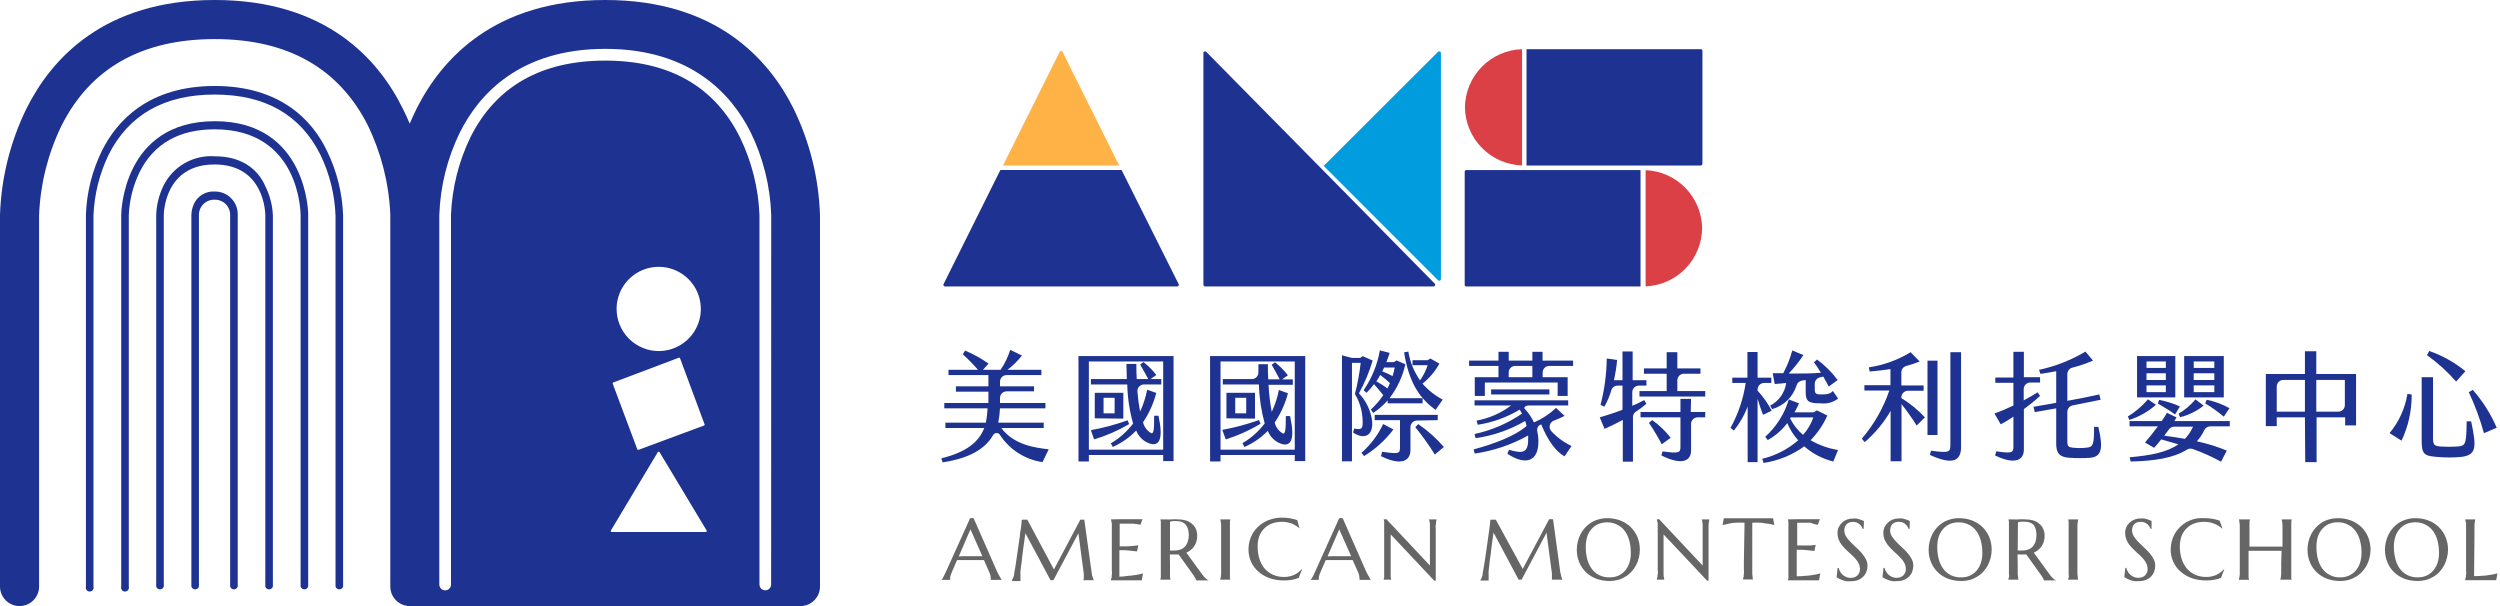 <svg width="363" height="88" viewBox="0 0 363 88" fill="none" xmlns="http://www.w3.org/2000/svg">
<path d="M31.185 12.485C21.527 12.485 16.94 17.589 14.806 21.879C13.376 24.788 12.581 27.968 12.474 31.207V85.162C12.45 85.247 12.445 85.337 12.462 85.424C12.478 85.511 12.514 85.593 12.567 85.664C12.621 85.734 12.69 85.792 12.769 85.831C12.848 85.871 12.935 85.891 13.024 85.891C13.113 85.891 13.2 85.871 13.279 85.831C13.358 85.792 13.427 85.734 13.481 85.664C13.534 85.593 13.57 85.511 13.586 85.424C13.602 85.337 13.598 85.247 13.574 85.162V31.262C13.697 28.209 14.445 25.214 15.774 22.462C18.689 16.665 23.848 13.728 31.174 13.728C38.5 13.728 43.615 16.665 46.519 22.462C47.857 25.23 48.606 28.245 48.719 31.317V85.162C48.753 85.281 48.825 85.387 48.925 85.462C49.024 85.536 49.145 85.577 49.269 85.577C49.393 85.577 49.514 85.536 49.614 85.462C49.713 85.387 49.785 85.281 49.819 85.162V31.262C49.705 28.023 48.91 24.845 47.487 21.934C45.43 17.6 40.843 12.485 31.185 12.485Z" fill="#1E3291"/>
<path d="M31.185 17.6C17.732 17.6 17.6 31.075 17.6 31.207V85.162C17.576 85.247 17.572 85.337 17.588 85.424C17.604 85.511 17.64 85.593 17.693 85.664C17.747 85.734 17.816 85.792 17.895 85.831C17.974 85.871 18.061 85.891 18.15 85.891C18.238 85.891 18.326 85.871 18.405 85.831C18.484 85.792 18.553 85.734 18.607 85.664C18.66 85.593 18.696 85.511 18.712 85.424C18.729 85.337 18.724 85.247 18.7 85.162V31.262C18.785 29.074 19.325 26.927 20.284 24.959C22.352 20.856 26.015 18.777 31.174 18.777C43.483 18.777 43.648 30.756 43.648 31.262V85.162C43.682 85.281 43.754 85.387 43.853 85.462C43.953 85.536 44.074 85.577 44.198 85.577C44.322 85.577 44.443 85.536 44.542 85.462C44.642 85.387 44.714 85.281 44.748 85.162V31.262C44.792 31.075 44.638 17.6 31.185 17.6Z" fill="#1E3291"/>
<path d="M31.185 22.693C29.656 22.585 28.13 22.935 26.801 23.699C25.472 24.463 24.402 25.607 23.727 26.983C23.086 28.302 22.73 29.741 22.682 31.207V85.162C22.716 85.281 22.788 85.387 22.887 85.462C22.987 85.536 23.108 85.577 23.232 85.577C23.356 85.577 23.477 85.536 23.576 85.462C23.676 85.387 23.748 85.281 23.782 85.162V31.262C23.782 30.965 23.881 23.881 31.152 23.881C38.423 23.881 38.522 30.965 38.522 31.262V85.162C38.556 85.281 38.628 85.387 38.727 85.462C38.827 85.536 38.948 85.577 39.072 85.577C39.196 85.577 39.317 85.536 39.416 85.462C39.516 85.387 39.588 85.281 39.622 85.162V31.262C39.56 29.792 39.185 28.352 38.522 27.038C37.664 25.025 35.574 22.693 31.185 22.693Z" fill="#1E3291"/>
<path d="M31.185 27.808C30.571 27.765 29.958 27.907 29.425 28.215C28.892 28.522 28.463 28.982 28.193 29.535C27.941 30.057 27.802 30.627 27.786 31.207V85.162C27.82 85.281 27.892 85.387 27.991 85.462C28.091 85.536 28.212 85.577 28.336 85.577C28.46 85.577 28.581 85.536 28.68 85.462C28.78 85.387 28.852 85.281 28.886 85.162V31.262C28.877 30.962 28.929 30.663 29.04 30.384C29.151 30.105 29.317 29.852 29.529 29.639C29.742 29.427 29.995 29.261 30.274 29.15C30.553 29.039 30.852 28.987 31.152 28.996C31.452 28.987 31.751 29.039 32.03 29.15C32.309 29.261 32.562 29.427 32.775 29.639C32.987 29.852 33.154 30.105 33.264 30.384C33.375 30.663 33.427 30.962 33.418 31.262V85.162C33.452 85.281 33.524 85.387 33.623 85.462C33.723 85.536 33.844 85.577 33.968 85.577C34.092 85.577 34.213 85.536 34.312 85.462C34.412 85.387 34.484 85.281 34.518 85.162V31.262C34.539 30.813 34.468 30.365 34.31 29.944C34.151 29.523 33.908 29.14 33.596 28.816C33.284 28.493 32.909 28.237 32.495 28.063C32.08 27.89 31.634 27.803 31.185 27.808Z" fill="#1E3291"/>
<path d="M115.214 15.752C111.628 8.569 103.972 0 87.879 0C71.786 0 64.13 8.569 60.5 15.752C60.126 16.5 59.796 17.248 59.488 17.952C59.18 17.215 58.85 16.467 58.476 15.752C54.934 8.569 47.3 0 31.185 0C15.07 0 7.436 8.569 3.85 15.752C1.49 20.574 0.178 25.841 0 31.207V85.162C-5.55354e-09 85.535 0.073 85.904 0.216 86.248C0.359 86.592 0.568 86.905 0.831 87.169C1.095 87.432 1.408 87.641 1.752 87.784C2.096 87.927 2.465 88 2.838 88C3.211 88 3.58 87.927 3.924 87.784C4.268 87.641 4.581 87.432 4.845 87.169C5.108 86.905 5.317 86.592 5.46 86.248C5.603 85.904 5.676 85.535 5.676 85.162V31.262C5.845 26.762 6.946 22.346 8.91 18.293C13.101 9.9 20.592 5.676 31.185 5.676C41.778 5.676 49.17 9.9 53.372 18.128C55.356 22.192 56.479 26.622 56.672 31.141V85.162C56.672 85.537 56.746 85.907 56.89 86.253C57.034 86.599 57.245 86.913 57.511 87.177C57.777 87.44 58.092 87.649 58.439 87.79C58.786 87.932 59.157 88.003 59.532 88H116.226C116.979 88 117.701 87.701 118.233 87.169C118.765 86.636 119.064 85.915 119.064 85.162V31.262C118.892 25.878 117.58 20.591 115.214 15.752ZM102.465 77.242H88.825C88.799 77.242 88.774 77.235 88.752 77.222C88.73 77.209 88.712 77.19 88.699 77.168C88.687 77.145 88.681 77.12 88.682 77.094C88.682 77.069 88.69 77.044 88.704 77.022L95.513 65.648C95.527 65.628 95.546 65.611 95.568 65.599C95.59 65.588 95.615 65.582 95.639 65.582C95.664 65.582 95.689 65.588 95.711 65.599C95.733 65.611 95.752 65.628 95.766 65.648L102.586 77C102.607 77.021 102.621 77.049 102.625 77.078C102.63 77.107 102.625 77.138 102.612 77.164C102.599 77.191 102.577 77.213 102.551 77.227C102.525 77.241 102.495 77.246 102.465 77.242ZM98.56 51.942C98.578 51.935 98.597 51.932 98.617 51.932C98.636 51.933 98.655 51.938 98.672 51.946C98.69 51.954 98.705 51.966 98.718 51.98C98.731 51.995 98.741 52.012 98.747 52.03L102.3 61.6C102.309 61.617 102.314 61.636 102.315 61.655C102.316 61.674 102.312 61.694 102.305 61.712C102.298 61.729 102.287 61.745 102.272 61.758C102.258 61.771 102.241 61.781 102.223 61.787L92.73 65.307C92.693 65.322 92.653 65.322 92.616 65.308C92.579 65.294 92.549 65.266 92.532 65.23L88.968 55.715C88.961 55.697 88.958 55.678 88.959 55.658C88.959 55.639 88.964 55.62 88.972 55.603C88.98 55.585 88.992 55.57 89.006 55.557C89.021 55.544 89.038 55.534 89.056 55.528L98.56 51.942ZM89.529 44.836C89.533 43.63 89.894 42.452 90.567 41.45C91.239 40.448 92.192 39.668 93.307 39.207C94.422 38.746 95.648 38.624 96.832 38.858C98.015 39.093 99.103 39.671 99.958 40.522C100.813 41.373 101.398 42.457 101.638 43.639C101.879 44.822 101.764 46.048 101.309 47.166C100.854 48.283 100.078 49.24 99.081 49.918C98.082 50.596 96.906 50.963 95.7 50.974C94.892 50.98 94.09 50.826 93.342 50.52C92.593 50.215 91.913 49.765 91.339 49.195C90.766 48.626 90.31 47.948 90 47.202C89.689 46.456 89.529 45.655 89.529 44.847V44.836ZM111.969 84.865C111.969 85.09 111.88 85.305 111.721 85.464C111.562 85.623 111.347 85.712 111.122 85.712C110.897 85.712 110.682 85.623 110.523 85.464C110.364 85.305 110.275 85.09 110.275 84.865V31.207C110.117 27.285 109.147 23.438 107.426 19.91C103.73 12.529 97.152 8.8 87.879 8.8C78.606 8.8 72.028 12.529 68.321 19.899C66.606 23.433 65.64 27.282 65.483 31.207V84.876C65.483 85.101 65.394 85.316 65.235 85.475C65.076 85.634 64.861 85.723 64.636 85.723C64.411 85.723 64.196 85.634 64.037 85.475C63.878 85.316 63.789 85.101 63.789 84.876V31.207C63.93 27.036 64.954 22.942 66.792 19.195C69.553 13.695 75.449 7.095 87.89 7.095C100.331 7.095 106.227 13.695 108.988 19.195C110.82 22.944 111.839 27.037 111.98 31.207L111.969 84.865Z" fill="#1E3291"/>
<path d="M212.707 15.532C212.726 17.744 213.6 19.864 215.145 21.447C216.691 23.029 218.79 23.953 221.001 24.024V7.139C218.806 7.209 216.723 8.119 215.179 9.681C213.636 11.242 212.751 13.337 212.707 15.532Z" fill="#DB4046"/>
<path d="M246.95 7.139H221.65V24.035H246.95C247.014 24.035 247.076 24.009 247.121 23.964C247.167 23.919 247.192 23.857 247.192 23.793V7.37C247.192 7.339 247.186 7.308 247.173 7.279C247.161 7.25 247.143 7.224 247.121 7.203C247.098 7.181 247.071 7.164 247.042 7.153C247.012 7.142 246.981 7.138 246.95 7.139Z" fill="#1E3291"/>
<path d="M212.674 24.937V41.36C212.674 41.421 212.698 41.48 212.742 41.523C212.785 41.567 212.844 41.591 212.905 41.591H238.205V24.695H212.905C212.874 24.695 212.843 24.701 212.814 24.714C212.785 24.726 212.759 24.744 212.738 24.767C212.716 24.789 212.699 24.816 212.688 24.845C212.677 24.875 212.673 24.906 212.674 24.937Z" fill="#1E3291"/>
<path d="M247.148 33.099C247.108 30.918 246.236 28.834 244.711 27.274C243.185 25.714 241.122 24.795 238.942 24.706V41.58C241.138 41.492 243.216 40.562 244.744 38.983C246.272 37.404 247.133 35.297 247.148 33.099Z" fill="#DB4046"/>
<path d="M208.813 7.513L192.203 24.09L208.813 40.7C208.847 40.732 208.89 40.753 208.937 40.761C208.983 40.769 209.031 40.764 209.074 40.745C209.117 40.726 209.154 40.696 209.18 40.656C209.206 40.617 209.22 40.571 209.22 40.524V7.7C209.222 7.652 209.21 7.605 209.185 7.564C209.16 7.523 209.123 7.49 209.079 7.47C209.036 7.45 208.987 7.443 208.94 7.451C208.892 7.459 208.848 7.48 208.813 7.513Z" fill="#009CDE"/>
<path d="M174.977 41.591H208.164C208.21 41.589 208.255 41.573 208.292 41.547C208.33 41.52 208.359 41.483 208.377 41.44C208.394 41.397 208.399 41.351 208.39 41.305C208.382 41.26 208.361 41.218 208.329 41.184L175.142 7.524C175.108 7.492 175.066 7.471 175.021 7.463C174.975 7.454 174.929 7.459 174.886 7.476C174.843 7.494 174.806 7.523 174.779 7.561C174.753 7.598 174.737 7.643 174.735 7.689V41.349C174.735 41.413 174.761 41.475 174.806 41.52C174.851 41.566 174.913 41.591 174.977 41.591Z" fill="#1E3291"/>
<path d="M153.857 7.535L145.629 24.035H162.514L154.286 7.535C154.266 7.496 154.235 7.463 154.197 7.44C154.159 7.417 154.116 7.405 154.072 7.405C154.027 7.405 153.984 7.417 153.946 7.44C153.908 7.463 153.877 7.496 153.857 7.535Z" fill="#FFB346"/>
<path d="M171.138 41.25L162.855 24.684H145.255L137.005 41.25C136.986 41.286 136.976 41.326 136.977 41.366C136.978 41.407 136.99 41.446 137.011 41.481C137.032 41.515 137.062 41.544 137.098 41.563C137.133 41.582 137.173 41.592 137.214 41.591H170.929C170.97 41.592 171.01 41.582 171.045 41.563C171.081 41.544 171.111 41.515 171.132 41.481C171.153 41.446 171.165 41.407 171.166 41.366C171.167 41.326 171.157 41.286 171.138 41.25Z" fill="#1E3291"/>
<path d="M145.387 62.15H151.547V61.369H144.947C145.081 60.683 145.166 59.988 145.2 59.29H151.8V58.52H145.2V57.783C145.2 57.529 145.301 57.286 145.48 57.106C145.66 56.927 145.903 56.826 146.157 56.826H150.139V56.1H145.2V55.418C145.2 55.164 145.301 54.921 145.48 54.741C145.66 54.562 145.903 54.461 146.157 54.461H151.206V53.691H146.3C147.079 53.09 147.781 52.395 148.39 51.623L146.685 50.798C146.364 51.826 145.894 52.801 145.288 53.691H142.725L143.539 52.8C142.479 52.04 141.335 51.405 140.129 50.908L139.799 51.436C140.576 52.144 141.311 52.897 141.999 53.691H137.72V54.461H143.517V56.1H138.798V56.87H143.517V58.52H137.115V59.29H143.396C143.363 59.988 143.282 60.682 143.154 61.369H137.269V62.15H142.912C142.142 64.141 140.382 65.637 136.686 66.55L136.873 67.133C140.613 66.561 142.989 65.285 144.21 63.162C144.26 63.075 144.332 63.003 144.419 62.953C144.506 62.903 144.605 62.877 144.705 62.877C144.805 62.877 144.904 62.903 144.991 62.953C145.078 63.003 145.15 63.075 145.2 63.162C145.891 64.218 146.799 65.115 147.862 65.794C148.926 66.473 150.122 66.918 151.371 67.1L152.273 65.241C150.381 65.021 147.246 64.636 145.387 62.15Z" fill="#1E3291"/>
<path d="M170.401 51.7V66.946H168.894V66.066H158.103V67.001H156.596V51.7H170.401ZM168.894 52.481H158.103V65.296H168.894V52.481ZM158.862 63.8L158.4 62.458C160.212 62.132 161.993 61.654 163.724 61.028L163.955 61.578C162.352 62.519 160.642 63.264 158.862 63.8ZM163.68 55.825H158.4V55.044H163.614C163.614 54.329 163.559 53.592 163.559 52.844H165C165 53.57 165 54.307 165.055 55.044H166.727C166.375 54.362 165.858 53.471 165.55 52.932L166.034 52.569C166.734 53.111 167.359 53.744 167.893 54.45L167.046 55.044H168.619V55.825H166.1C165.968 55.824 165.837 55.852 165.716 55.904C165.596 55.957 165.487 56.035 165.398 56.132C165.309 56.23 165.241 56.345 165.199 56.47C165.157 56.595 165.142 56.728 165.154 56.859C165.231 57.833 165.36 58.802 165.539 59.763C166.014 58.75 166.362 57.682 166.573 56.584L167.893 57.057C167.498 58.575 166.847 60.015 165.968 61.314C166.046 61.646 166.192 61.957 166.397 62.23C166.601 62.502 166.86 62.73 167.156 62.898C167.541 63.03 167.585 62.227 167.585 60.368H168.212C168.96 63.822 168.278 64.68 167.178 64.471C166.681 64.345 166.221 64.102 165.839 63.761C165.456 63.42 165.16 62.992 164.978 62.513C164.007 63.517 162.853 64.327 161.579 64.9L161.293 64.372C162.548 63.635 163.647 62.66 164.527 61.501C164.009 59.667 163.725 57.774 163.68 55.869V55.825ZM158.961 60.742V57.035H163.108V60.786L158.961 60.742ZM160.237 60.016H161.843V57.761H160.237V60.016Z" fill="#1E3291"/>
<path d="M189.519 51.7V66.946H188.001V66.066H177.221V67.001H175.703V51.7H189.519ZM188.001 52.481H177.221V65.296H188.001V52.481ZM177.98 63.8L177.474 62.414C179.29 62.089 181.074 61.611 182.809 60.984L183.029 61.534C181.442 62.487 179.747 63.248 177.98 63.8ZM182.798 55.825H177.551V55.044H181.764C181.892 55.044 182.018 55.019 182.135 54.969C182.253 54.92 182.359 54.847 182.449 54.756C182.538 54.665 182.608 54.557 182.655 54.438C182.701 54.319 182.724 54.193 182.721 54.065C182.721 53.669 182.721 53.273 182.721 52.877H184.096C184.096 53.603 184.096 54.34 184.151 55.077H185.812C185.471 54.395 184.954 53.504 184.646 52.965L185.13 52.602C185.829 53.153 186.457 53.788 187 54.494L186.153 55.088H187.715V55.869H184.195C184.26 57.191 184.415 58.506 184.657 59.807C185.132 58.794 185.48 57.727 185.691 56.628L187.011 57.101C186.611 58.617 185.96 60.056 185.086 61.358C185.164 61.69 185.31 62.001 185.515 62.274C185.719 62.547 185.978 62.774 186.274 62.942C186.648 63.074 186.703 62.271 186.703 60.412H187.319C188.078 63.866 187.396 64.724 186.285 64.515C185.788 64.389 185.328 64.146 184.946 63.805C184.563 63.464 184.267 63.036 184.085 62.557C183.116 63.548 181.966 64.343 180.697 64.9L180.4 64.35C181.659 63.619 182.759 62.643 183.634 61.479C183.128 59.65 182.847 57.766 182.798 55.869V55.825ZM178.079 60.742V57.035H182.226V60.786L178.079 60.742ZM179.355 60.016H180.95V57.761H179.355V60.016Z" fill="#1E3291"/>
<path d="M197.835 60.731C197.755 59.486 197.378 58.279 196.735 57.211C197.119 55.725 197.398 54.215 197.571 52.69H196.306V66.99H194.854V51.59L196.306 51.975H197.494L197.868 51.711L199.309 52.349C198.821 54.005 198.153 55.602 197.318 57.112C198.371 58.214 199.042 59.626 199.232 61.138C199.43 63.228 198.132 63.91 196.471 62.81L196.625 62.227C197.78 62.458 197.934 62.249 197.835 60.731ZM198.066 66.231L197.692 65.747C199.014 64.582 200.084 63.159 200.838 61.567L202.323 62.359C201.155 63.898 199.711 65.207 198.066 66.22V66.231ZM198 56.661C199.188 54.922 199.991 52.949 200.354 50.875L201.773 51.238C201.639 51.693 201.481 52.141 201.3 52.58H202.4L202.774 52.338L204.061 52.888C203.658 54.677 202.874 56.358 201.762 57.816H206.558V58.564H201.487V58.135C200.874 58.837 200.167 59.452 199.386 59.961L199.045 59.466C199.728 58.844 200.334 58.143 200.849 57.376C200.464 56.87 199.936 56.276 199.507 55.781C199.181 56.233 198.813 56.653 198.407 57.035L198 56.661ZM205.755 61.061C205.501 61.061 205.258 61.162 205.078 61.341C204.899 61.521 204.798 61.764 204.798 62.018V65.318C204.798 67.089 203.247 67.595 200.519 66.231L200.684 65.593C203.159 65.956 203.28 65.868 203.28 64.911V61.006H199.606V60.236H208.758V61.006L205.755 61.061ZM201.443 56.441C201.575 56.177 201.696 55.902 201.817 55.627C201.368 55.207 200.898 54.81 200.409 54.439C200.242 54.762 200.054 55.074 199.848 55.374C200.403 55.672 200.937 56.01 201.443 56.386V56.441ZM200.981 53.361L200.706 53.922C201.221 54.116 201.721 54.348 202.202 54.615C202.333 54.205 202.436 53.785 202.51 53.361H200.981ZM203.863 51.161L204.49 51.051C204.734 52.556 205.318 53.985 206.195 55.231C206.666 54.554 207.036 53.813 207.295 53.031H205.095V52.305H207.295L207.691 52.052L209 52.8C208.382 53.921 207.549 54.908 206.547 55.704C207.372 56.655 208.368 57.443 209.484 58.025L208.439 59.521C206.239 57.893 204.6 55.748 203.863 51.106V51.161ZM209.649 64.9L208.34 66C207.48 64.617 206.532 63.291 205.502 62.029L205.931 61.578C207.304 62.525 208.554 63.642 209.649 64.9Z" fill="#1E3291"/>
<path d="M224.972 56.54H216.513V57.277H224.972V56.54Z" fill="#1E3291"/>
<path d="M225.236 62.59C225.138 62.475 225.068 62.338 225.033 62.191C224.997 62.044 224.997 61.891 225.033 61.744C225.068 61.597 225.138 61.46 225.236 61.345C225.335 61.23 225.459 61.141 225.599 61.083C226.127 60.874 226.699 60.643 227.183 60.39L225.94 59.224C225.003 60.112 223.915 60.828 222.728 61.336C222.403 60.625 221.964 59.971 221.43 59.4C221.403 59.378 221.38 59.351 221.365 59.319C221.35 59.288 221.342 59.253 221.342 59.218C221.342 59.184 221.35 59.149 221.365 59.118C221.38 59.086 221.403 59.059 221.43 59.037C221.587 58.934 221.77 58.876 221.958 58.872H227.7V58.124H214.104V58.872H219.417C217.939 59.986 216.221 60.739 214.401 61.072L214.566 61.677C216.721 61.346 218.791 60.599 220.66 59.477C220.781 59.686 220.902 59.873 220.99 60.06C218.908 61.484 216.57 62.489 214.104 63.019L214.258 63.624C216.795 63.265 219.238 62.417 221.452 61.127C221.537 61.364 221.607 61.607 221.661 61.853C219.857 63.404 216.667 64.537 213.961 65.252L214.137 65.857C216.861 65.463 219.49 64.571 221.892 63.228C221.897 63.32 221.897 63.411 221.892 63.503C221.947 65.703 221.243 65.945 219.109 65.307L218.867 65.89C221.54 67.628 223.465 67.067 223.377 63.866C223.363 63.444 223.308 63.024 223.212 62.612C223.161 62.405 223.192 62.186 223.299 62.002C223.405 61.817 223.579 61.681 223.784 61.622C224.741 63.943 225.874 65.549 227.172 66.264L228.184 64.757C227.07 64.232 226.069 63.496 225.236 62.59Z" fill="#1E3291"/>
<path d="M223.982 52.36V51.084H222.497V52.36H219.065V51.084H217.58V52.36H213.312V53.13H217.58V54.769H214.137V57.486H215.6V55.539H226.171V57.486H227.623V54.769H223.993V54.087C223.993 53.833 224.094 53.59 224.273 53.41C224.453 53.231 224.696 53.13 224.95 53.13H228.415V52.36H223.982ZM219.065 54.769V54.087C219.064 53.962 219.087 53.838 219.134 53.722C219.181 53.606 219.25 53.5 219.338 53.411C219.426 53.322 219.531 53.251 219.646 53.203C219.762 53.155 219.886 53.13 220.011 53.13H222.497V54.769H219.065Z" fill="#1E3291"/>
<path d="M237.105 60.632V67.034H235.631V60.973C234.806 61.424 233.904 61.853 232.98 62.271L232.287 60.599C233.387 60.269 234.564 59.906 235.587 59.499V55.99H234.883C234.68 55.988 234.482 56.05 234.318 56.169C234.153 56.288 234.031 56.457 233.97 56.65C233.726 57.486 233.387 58.29 232.958 59.048L232.397 58.795C232.967 56.592 233.27 54.328 233.299 52.052L234.806 52.272C234.714 53.26 234.56 54.241 234.344 55.209H235.587V51.029H237.061V55.209H239.063V55.99H237.963C237.709 55.99 237.466 56.091 237.286 56.27C237.107 56.45 237.006 56.693 237.006 56.947V58.927C237.644 58.652 238.227 58.377 238.744 58.091L239.052 58.641C238.539 59.075 237.999 59.475 237.435 59.84C237.322 59.937 237.234 60.059 237.176 60.197C237.119 60.334 237.095 60.483 237.105 60.632ZM247.599 56.782V57.574H238.051V56.782H242V54.263H238.7V53.493H242V51.139H243.551V53.493H246.906V54.263H244.508C244.254 54.263 244.011 54.364 243.831 54.543C243.652 54.723 243.551 54.966 243.551 55.22V56.782H247.599ZM245.498 59.818H247.599V60.599H246.499C246.245 60.599 246.002 60.7 245.822 60.879C245.643 61.059 245.542 61.302 245.542 61.556V65.395C245.542 66.979 244.189 67.595 241.23 66.132L241.406 65.538C243.804 65.879 244.002 65.736 244.002 64.867V60.599H238.205V59.818H244.002V57.915H245.542L245.498 59.818ZM241.285 64.504C240.823 63.613 240.053 62.304 239.426 61.402L239.899 60.995C240.917 61.715 241.821 62.582 242.583 63.569L241.285 64.504Z" fill="#1E3291"/>
<path d="M255.2 57.893V67.1H253.759V59.037C253.282 60.299 252.606 61.476 251.757 62.524L251.273 62.128C252.392 60.103 253.137 57.894 253.473 55.605H251.526V54.835H253.726V51.106H255.2V54.835H257.191V55.605H256.157C255.903 55.605 255.66 55.706 255.48 55.885C255.301 56.065 255.2 56.308 255.2 56.562V56.727C256.011 57.597 256.7 58.574 257.246 59.631L255.992 60.236C255.651 59.323 255.398 58.586 255.2 57.893ZM266.2 67.012C264.636 66.627 263.188 65.873 261.976 64.812C260.229 66.078 258.203 66.904 256.069 67.221L255.882 66.616C257.81 66.151 259.598 65.231 261.096 63.932C260.433 63.193 259.898 62.349 259.512 61.435C258.748 62.445 257.781 63.284 256.674 63.899L256.311 63.415C257.93 61.962 259.115 60.089 259.732 58.003L261.217 58.564C261.026 59.014 260.805 59.452 260.557 59.873H263.351L263.813 59.587L265.331 60.335C264.738 61.664 263.915 62.878 262.9 63.921C264.129 64.633 265.479 65.114 266.882 65.34L266.2 67.012ZM257.4 54.186C257.873 54.186 258.39 54.186 258.929 54.186C259.49 53.14 259.93 52.033 260.238 50.886L261.855 51.557C261.224 52.513 260.51 53.411 259.721 54.241C261.426 54.241 263.175 54.241 264.396 54.12C264.055 53.57 263.714 53.02 263.384 52.624L263.824 52.195C264.97 53.035 265.983 54.044 266.827 55.187L265.529 56.133C265.287 55.671 265.034 55.165 264.737 54.681L264.264 54.791C264.05 54.836 263.857 54.954 263.719 55.124C263.581 55.294 263.505 55.507 263.505 55.726V56.595C263.505 57.244 263.846 57.288 264.605 57.266C265.628 57.266 265.848 57.057 266.134 56.771L266.893 57.871C266.181 58.423 265.28 58.672 264.385 58.564C262.702 58.564 262.185 58.366 262.185 56.958V55.176L261.646 55.264C261.458 55.292 261.283 55.375 261.143 55.502C261.002 55.63 260.901 55.795 260.854 55.979C260.596 56.797 260.138 57.539 259.521 58.136C258.905 58.733 258.149 59.168 257.323 59.4L257.015 58.905C257.641 58.583 258.181 58.115 258.588 57.54C258.996 56.966 259.26 56.302 259.358 55.605C258.764 55.671 258.203 55.726 257.686 55.759L257.4 54.186ZM259.974 60.852C260.431 61.724 261.051 62.501 261.8 63.14C262.465 62.407 262.974 61.546 263.296 60.61H259.996C259.978 60.693 259.952 60.774 259.919 60.852H259.974Z" fill="#1E3291"/>
<path d="M279.499 60.599L278.3 61.787C277.626 60.709 276.891 59.669 276.1 58.674V66.979H274.516V59.664C273.527 61.377 272.255 62.909 270.754 64.196L270.336 63.69C272.1 61.638 273.456 59.267 274.329 56.705H270.71V55.935H274.494V53.592C273.515 53.746 272.536 53.856 271.469 53.944L271.359 53.339C273.506 53.02 275.568 52.272 277.42 51.139L278.74 52.492C278.099 52.743 277.446 52.96 276.782 53.141C276.579 53.195 276.399 53.315 276.271 53.482C276.144 53.65 276.076 53.855 276.078 54.065V55.968H279.312V56.738H277.035C276.781 56.738 276.538 56.839 276.358 57.018C276.179 57.198 276.078 57.441 276.078 57.695V57.805C277.338 58.579 278.489 59.519 279.499 60.599ZM281.325 63.162H279.873V52.371H281.325V63.162ZM284.746 51.139V64.9C284.746 67.023 283.404 67.518 280.225 66.055L280.379 65.439C283.03 65.802 283.195 65.648 283.195 64.581V51.139H284.746Z" fill="#1E3291"/>
<path d="M293.865 59.4V65.307C293.865 66.594 292.853 67.661 289.685 66.132L289.861 65.527C292.061 65.868 292.347 65.736 292.347 64.911V60.5C291.676 60.951 291.049 61.347 290.499 61.6L289.597 60.049C290.444 59.741 291.401 59.334 292.347 58.883V55.583H289.718V54.813H292.347V51.084H293.865V54.769H296.219V55.539H294.8C294.546 55.539 294.303 55.64 294.123 55.819C293.944 55.999 293.843 56.242 293.843 56.496V58.135C294.602 57.728 295.284 57.332 295.856 56.969L296.219 57.486C295.472 58.169 294.686 58.808 293.865 59.4ZM303.534 66.473C302.527 66.539 301.516 66.539 300.509 66.473C298.936 66.374 298.562 65.714 298.562 64.394V59.29L295.449 59.84L295.262 59.07L298.562 58.487V53.9C297.858 54.043 297.099 54.164 296.274 54.285L296.065 53.702C298.442 53.191 300.72 52.296 302.808 51.051L303.908 52.36C302.932 52.779 301.924 53.122 300.894 53.383C300.69 53.436 300.508 53.556 300.379 53.723C300.25 53.89 300.179 54.096 300.179 54.307V58.201C301.741 57.915 303.314 57.607 304.821 57.277L305.008 58.047C303.699 58.322 302.324 58.597 300.949 58.861C300.732 58.906 300.536 59.025 300.396 59.197C300.256 59.37 300.179 59.585 300.179 59.807V64.152C300.179 64.779 300.355 64.933 300.938 64.999C301.61 65.076 302.29 65.076 302.962 64.999C303.908 64.911 304.062 64.625 304.062 61.985H304.678C305.404 65.065 305.184 66.308 303.534 66.462V66.473Z" fill="#1E3291"/>
<path d="M313.049 58.773C311.926 59.757 310.617 60.505 309.199 60.973L308.957 60.478C310.058 59.806 311.046 58.963 311.883 57.981L313.049 58.773ZM320.034 62.513C319.76 63.08 319.408 63.605 318.989 64.075C320.475 64.397 321.929 64.849 323.334 65.428L322.498 67.034C321.17 66.311 319.787 65.693 318.362 65.186C318.227 65.142 318.085 65.128 317.944 65.145C317.803 65.162 317.668 65.21 317.548 65.285C315.59 66.506 312.862 66.935 309.364 67.012L309.232 66.396C312.224 66.132 314.6 65.692 316.305 64.515L313.808 63.8C313.467 64.24 313.115 64.647 312.774 65.021L311.454 64.251C312.048 63.569 312.708 62.733 313.324 61.908H309.21V61.138H313.874C314.171 60.731 314.424 60.313 314.644 59.939L316.041 60.61L315.711 61.138H323.763V61.908H320.892C320.706 61.916 320.526 61.977 320.374 62.084C320.222 62.191 320.104 62.34 320.034 62.513ZM315.854 57.706H310.299V51.7H315.854V57.706ZM314.479 52.481H311.674V53.427H314.479V52.481ZM314.479 54.197H311.674V55.176H314.479V54.197ZM314.479 55.957H311.674V56.936H314.479V55.957ZM313.5 58.069C314.544 58.257 315.56 58.575 316.525 59.015L315.821 60.181C315.271 59.752 313.995 58.982 313.313 58.586L313.5 58.069ZM318.483 61.952H315.7C315.547 61.952 315.396 61.989 315.26 62.06C315.124 62.131 315.007 62.234 314.919 62.359C314.699 62.667 314.479 62.964 314.248 63.261C315.194 63.382 316.228 63.536 317.251 63.723C317.743 63.206 318.142 62.606 318.428 61.952H318.483ZM318.813 58.014L319.968 58.894C318.968 59.697 317.804 60.271 316.558 60.577L316.316 60.082C317.242 59.538 318.068 58.838 318.758 58.014H318.813ZM322.894 57.706H317.141V51.7H322.894V57.706ZM321.519 52.481H318.527V53.427H321.519V52.481ZM321.519 54.197H318.527V55.176H321.519V54.197ZM321.519 55.957H318.527V56.936H321.519V55.957ZM320.419 58.047C321.576 58.279 322.69 58.691 323.719 59.268L322.894 60.5C322.044 59.785 321.139 59.138 320.188 58.564L320.419 58.047Z" fill="#1E3291"/>
<path d="M334.675 60.599H330.583V61.875H328.999V54.307H334.675V51.007H336.325V54.307H342.1V61.765H340.516V60.599H336.369V67.1H334.719L334.675 60.599ZM334.675 59.774V55.165H331.54C331.286 55.165 331.043 55.266 330.863 55.445C330.684 55.625 330.583 55.868 330.583 56.122V59.774H334.675ZM340.472 58.817V55.165H336.325V59.774H339.515C339.769 59.774 340.012 59.673 340.192 59.494C340.371 59.314 340.472 59.071 340.472 58.817Z" fill="#1E3291"/>
<path d="M346.962 62.887C348.32 61.258 349.217 59.294 349.558 57.2L350.174 57.277C350.2 59.597 349.696 61.892 348.7 63.987L346.962 62.887ZM351.626 63.987V54.769H353.276V63.657C353.276 64.559 353.441 64.757 354.376 64.834C355.196 64.889 356.02 64.889 356.84 64.834C358.061 64.724 358.105 64.449 358.16 61.182H358.809C359.656 65.109 359.557 66.132 357.192 66.363C356.167 66.445 355.137 66.445 354.112 66.363C352.088 66.209 351.626 66.099 351.626 63.987ZM352.396 51.568L352.726 50.963C354.635 51.625 356.411 52.619 357.973 53.9L356.631 55.407C355.372 53.969 353.951 52.68 352.396 51.568ZM358.468 56.947L359.04 56.606C360.486 58.243 361.663 60.1 362.527 62.106L360.668 62.898C360.108 60.854 359.372 58.863 358.468 56.947Z" fill="#1E3291"/>
<path d="M143.858 84.194C143.858 84.194 143.858 84.194 143.858 84.106V83.985C143.859 83.844 143.841 83.703 143.803 83.567C143.755 83.371 143.688 83.179 143.605 82.995L142.868 81.323H138.963L138.259 82.951C138.193 83.09 138.127 83.255 138.061 83.446C137.996 83.618 137.963 83.801 137.962 83.985C137.956 84.029 137.956 84.073 137.962 84.117C137.953 84.142 137.953 84.169 137.962 84.194H136.708C136.816 84.066 136.908 83.926 136.983 83.776C137.117 83.533 137.238 83.283 137.346 83.028L140.866 75.229H141.361L144.661 82.731C144.738 82.907 144.815 83.083 144.903 83.248L145.145 83.688C145.211 83.82 145.277 83.93 145.332 84.018L145.453 84.194H143.858ZM139.876 80.762H142.637L140.91 76.857L139.216 80.784L139.876 80.762Z" fill="#666666"/>
<path d="M146.971 84.172C146.971 84.106 147.059 84.007 147.125 83.875C147.189 83.72 147.233 83.557 147.257 83.391C147.257 83.105 147.356 82.786 147.411 82.423C147.466 82.06 147.521 81.686 147.576 81.323C147.631 80.96 147.697 80.52 147.752 80.113C147.807 79.706 147.873 79.299 147.928 78.892L148.093 77.792C148.093 77.429 148.181 77.088 148.225 76.78C148.269 76.472 148.302 76.208 148.324 75.977C148.346 75.746 148.324 75.581 148.39 75.46H149.171L153.032 82.687L156.86 75.46H157.443L158.455 82.764C158.474 82.96 158.503 83.154 158.543 83.347C158.543 83.508 158.576 83.651 158.642 83.776C158.67 83.873 158.703 83.969 158.741 84.062C158.766 84.126 158.795 84.189 158.829 84.249H157.3C157.33 84.178 157.352 84.104 157.366 84.029C157.372 83.904 157.372 83.78 157.366 83.655C157.371 83.604 157.371 83.552 157.366 83.501C157.371 83.439 157.371 83.376 157.366 83.314L156.585 77.429L152.955 84.249H152.537L148.885 77.418C148.742 78.397 148.621 79.288 148.511 80.113L148.379 81.213C148.379 81.565 148.291 81.884 148.258 82.192C148.225 82.5 148.192 82.764 148.17 82.995C148.148 83.226 148.17 83.391 148.17 83.501C148.17 83.611 148.17 83.765 148.17 83.875C148.163 83.963 148.163 84.051 148.17 84.139C148.17 84.227 148.17 84.304 148.17 84.37H146.949L146.971 84.172Z" fill="#666666"/>
<path d="M162.8 75.383H165.286C165.487 75.398 165.69 75.398 165.891 75.383L165.594 76.208C165.44 76.161 165.281 76.128 165.121 76.109L164.549 76.032C164.329 76.032 164.065 76.032 163.779 76.032H162.58V79.332C162.998 79.332 163.383 79.332 163.68 79.332L164.549 79.266L165.286 79.178L165.088 80.069L164.23 79.97L163.394 79.893H162.536V83.743C162.993 83.721 163.448 83.673 163.9 83.6C164.307 83.6 164.659 83.512 165 83.468C165.341 83.424 165.671 83.336 165.968 83.259L165.781 84.26H161.304C161.304 84.172 161.304 84.062 161.381 83.941C161.458 83.82 161.381 83.655 161.436 83.468C161.491 83.281 161.436 83.05 161.436 82.797C161.436 82.544 161.436 82.225 161.436 81.884V77.792C161.436 77.451 161.436 77.143 161.436 76.879C161.436 76.615 161.436 76.395 161.436 76.208C161.436 76.021 161.436 75.856 161.381 75.735C161.362 75.627 161.336 75.521 161.304 75.416L162.8 75.383Z" fill="#666666"/>
<path d="M169.884 81.796C169.884 82.137 169.884 82.445 169.884 82.709C169.884 82.973 169.884 83.193 169.884 83.38C169.876 83.538 169.876 83.695 169.884 83.853C169.901 83.961 169.926 84.068 169.961 84.172H168.487C168.487 84.084 168.487 83.974 168.553 83.853C168.561 83.695 168.561 83.538 168.553 83.38C168.553 83.193 168.553 82.962 168.553 82.709C168.553 82.456 168.553 82.148 168.553 81.796V77.792C168.553 77.451 168.553 77.143 168.553 76.879C168.553 76.615 168.553 76.395 168.553 76.208C168.561 76.05 168.561 75.893 168.553 75.735C168.537 75.628 168.515 75.521 168.487 75.416H169.4C169.616 75.433 169.833 75.433 170.049 75.416C170.393 75.39 170.739 75.39 171.083 75.416C171.455 75.413 171.826 75.465 172.183 75.57C172.502 75.667 172.797 75.828 173.052 76.043C173.302 76.243 173.502 76.5 173.635 76.791C173.771 77.111 173.839 77.456 173.833 77.803C173.838 78.078 173.801 78.353 173.723 78.617C173.648 78.861 173.541 79.094 173.404 79.31C173.269 79.515 173.102 79.697 172.909 79.849C172.711 80.009 172.493 80.142 172.26 80.245L174.46 83.27C174.555 83.407 174.658 83.54 174.768 83.666C174.848 83.769 174.936 83.865 175.032 83.952C175.107 84.025 175.188 84.091 175.274 84.15C175.346 84.199 175.424 84.239 175.505 84.271H173.69C173.665 84.163 173.625 84.059 173.569 83.963C173.5 83.83 173.423 83.701 173.338 83.578L171.138 80.509H169.862L169.884 81.796ZM169.884 79.937H170.555C170.844 79.942 171.131 79.894 171.402 79.794C171.648 79.707 171.87 79.563 172.051 79.376C172.233 79.171 172.372 78.932 172.458 78.672C172.565 78.353 172.617 78.018 172.612 77.682C172.617 77.399 172.58 77.118 172.502 76.846C172.442 76.618 172.338 76.405 172.194 76.219C172.058 76.043 171.88 75.903 171.677 75.812C171.445 75.71 171.193 75.661 170.94 75.669C170.717 75.649 170.492 75.649 170.269 75.669C170.138 75.684 170.009 75.714 169.884 75.757V79.937Z" fill="#666666"/>
<path d="M177.188 84.172C177.188 84.084 177.188 83.974 177.254 83.853C177.281 83.696 177.299 83.538 177.309 83.38C177.309 83.193 177.309 82.962 177.309 82.709C177.309 82.456 177.309 82.137 177.309 81.796V77.792C177.309 77.451 177.309 77.143 177.309 76.879C177.309 76.615 177.309 76.395 177.309 76.208C177.3 76.049 177.282 75.891 177.254 75.735C177.238 75.628 177.216 75.521 177.188 75.416H178.651C178.623 75.521 178.601 75.628 178.585 75.735C178.576 75.892 178.576 76.05 178.585 76.208C178.585 76.395 178.585 76.626 178.585 76.879C178.585 77.132 178.585 77.451 178.585 77.792V81.796C178.585 82.137 178.585 82.445 178.585 82.709C178.585 82.973 178.585 83.193 178.585 83.38C178.577 83.538 178.577 83.695 178.585 83.853C178.585 83.974 178.585 84.084 178.651 84.172H177.188Z" fill="#666666"/>
<path d="M188.694 76.736C188.37 76.441 187.998 76.203 187.594 76.032C187.12 75.852 186.616 75.762 186.109 75.768C185.626 75.767 185.146 75.849 184.69 76.01C184.277 76.164 183.902 76.404 183.59 76.714C183.275 77.027 183.028 77.401 182.864 77.814C182.686 78.3 182.6 78.815 182.611 79.332C182.604 79.927 182.686 80.52 182.853 81.092C183.003 81.603 183.249 82.081 183.579 82.5C183.91 82.9 184.327 83.22 184.8 83.435C185.332 83.674 185.911 83.791 186.494 83.776C186.731 83.777 186.967 83.751 187.198 83.699C187.428 83.651 187.653 83.581 187.869 83.49C188.08 83.39 188.283 83.272 188.474 83.138C188.662 82.998 188.835 82.84 188.991 82.665H189.057L188.573 83.919C188.242 84.044 187.899 84.136 187.55 84.194C187.187 84.256 186.819 84.285 186.45 84.282C185.744 84.287 185.042 84.18 184.371 83.963C183.777 83.758 183.228 83.441 182.754 83.028C182.286 82.63 181.911 82.134 181.654 81.576C181.397 80.987 181.27 80.349 181.28 79.706C181.283 79.335 181.331 78.966 181.423 78.606C181.523 78.222 181.671 77.853 181.863 77.506C182.057 77.162 182.297 76.848 182.578 76.571C182.866 76.28 183.192 76.028 183.546 75.823C183.923 75.611 184.326 75.448 184.745 75.339C185.208 75.216 185.685 75.156 186.164 75.163C186.913 75.155 187.657 75.278 188.364 75.526L188.694 76.736Z" fill="#666666"/>
<path d="M197.406 84.194C197.412 84.165 197.412 84.135 197.406 84.106C197.406 84.106 197.406 84.018 197.406 83.985C197.402 83.844 197.383 83.704 197.351 83.567C197.303 83.371 197.236 83.179 197.153 82.995L196.405 81.323H192.5L191.785 82.951L191.587 83.446C191.522 83.618 191.489 83.801 191.488 83.985C191.482 84.029 191.482 84.073 191.488 84.117V84.194H190.3C190.412 84.067 190.509 83.927 190.586 83.776C190.72 83.533 190.841 83.283 190.949 83.028L194.458 75.229H194.953L198.253 82.731C198.33 82.907 198.418 83.083 198.495 83.248L198.737 83.688L198.935 84.018L199.045 84.194H197.406ZM193.435 80.762H196.185L194.458 76.857L192.764 80.784L193.435 80.762Z" fill="#666666"/>
<path d="M201.3 75.383L207.625 82.115V77.792C207.625 77.451 207.625 77.143 207.625 76.879C207.625 76.615 207.625 76.395 207.625 76.208C207.625 76.021 207.625 75.856 207.559 75.735C207.543 75.628 207.521 75.521 207.493 75.416H208.593C208.565 75.521 208.543 75.628 208.527 75.735C208.527 75.856 208.527 76.021 208.472 76.208C208.417 76.395 208.472 76.626 208.472 76.879C208.472 77.132 208.472 77.451 208.472 77.792V84.315H208.252L201.927 77.594V81.796C201.927 82.137 201.927 82.445 201.927 82.709C201.927 82.973 201.927 83.193 201.927 83.38C201.927 83.567 201.927 83.721 201.927 83.853C201.944 83.961 201.969 84.068 202.004 84.172H200.904C200.904 84.084 200.959 83.974 200.981 83.853C201.003 83.732 200.981 83.567 200.981 83.38C200.981 83.193 200.981 82.962 200.981 82.709C200.981 82.456 200.981 82.137 200.981 81.796V77.792C200.981 77.451 200.981 77.143 200.981 76.879C200.981 76.615 200.981 76.395 200.981 76.208C200.981 76.021 200.981 75.856 200.981 75.735C200.962 75.627 200.936 75.521 200.904 75.416L201.3 75.383Z" fill="#666666"/>
<path d="M214.995 84.172C215.056 84.078 215.107 83.979 215.149 83.875C215.213 83.72 215.257 83.557 215.281 83.391C215.281 83.105 215.38 82.786 215.435 82.423C215.49 82.06 215.545 81.686 215.611 81.323C215.677 80.96 215.732 80.52 215.787 80.113C215.842 79.706 215.908 79.299 215.963 78.892C216.018 78.485 216.062 78.111 216.117 77.792C216.172 77.473 216.216 77.088 216.26 76.78C216.304 76.472 216.326 76.208 216.359 75.977C216.392 75.746 216.359 75.581 216.414 75.46H217.195L221.1 82.61L224.939 75.383H225.5L226.501 82.687C226.501 82.918 226.567 83.105 226.6 83.27C226.633 83.435 226.666 83.578 226.699 83.699L226.787 83.985L226.875 84.172H225.335C225.342 84.099 225.342 84.025 225.335 83.952C225.347 83.828 225.347 83.702 225.335 83.578C225.335 83.578 225.335 83.479 225.335 83.424C225.34 83.362 225.34 83.299 225.335 83.237L224.554 77.352L220.935 84.172H220.506L216.865 77.341C216.722 78.32 216.59 79.211 216.491 80.036C216.491 80.388 216.392 80.74 216.348 81.136C216.304 81.532 216.271 81.807 216.238 82.115C216.205 82.423 216.172 82.687 216.15 82.918C216.128 83.149 216.15 83.314 216.15 83.424C216.15 83.534 216.15 83.688 216.15 83.798C216.15 83.908 216.15 83.996 216.15 84.062V84.293H214.918L214.995 84.172Z" fill="#666666"/>
<path d="M233.365 75.24C234.011 75.233 234.652 75.345 235.257 75.57C235.816 75.784 236.328 76.106 236.764 76.516C237.187 76.93 237.523 77.423 237.754 77.968C237.993 78.562 238.112 79.198 238.106 79.838C238.102 80.208 238.058 80.577 237.974 80.938C237.889 81.32 237.756 81.69 237.578 82.038C237.401 82.372 237.183 82.682 236.929 82.962C236.679 83.251 236.386 83.499 236.06 83.699C235.719 83.916 235.349 84.083 234.96 84.194C234.548 84.307 234.122 84.363 233.695 84.359C233.051 84.364 232.41 84.256 231.803 84.04C231.243 83.832 230.731 83.514 230.296 83.105C229.872 82.692 229.535 82.199 229.306 81.653C229.062 81.06 228.942 80.424 228.954 79.783C228.958 79.413 229.003 79.044 229.086 78.683C229.171 78.301 229.304 77.931 229.482 77.583C229.652 77.244 229.867 76.93 230.12 76.648C230.376 76.358 230.673 76.106 231 75.9C231.341 75.686 231.712 75.523 232.1 75.416C232.511 75.296 232.937 75.237 233.365 75.24ZM233.717 83.831C234.143 83.841 234.566 83.763 234.96 83.6C235.334 83.435 235.668 83.191 235.939 82.885C236.217 82.562 236.43 82.189 236.566 81.785C236.727 81.295 236.805 80.782 236.797 80.267C236.801 79.673 236.727 79.082 236.577 78.507C236.449 78.005 236.229 77.532 235.928 77.11C235.642 76.717 235.265 76.399 234.828 76.186C234.366 75.948 233.851 75.831 233.332 75.845C232.906 75.845 232.484 75.927 232.089 76.087C231.714 76.245 231.379 76.486 231.11 76.791C230.827 77.112 230.61 77.486 230.472 77.891C230.321 78.383 230.247 78.895 230.252 79.409C230.246 80.002 230.316 80.594 230.461 81.169C230.589 81.674 230.809 82.151 231.11 82.577C231.394 82.975 231.772 83.296 232.21 83.512C232.677 83.744 233.196 83.853 233.717 83.831Z" fill="#666666"/>
<path d="M240.9 75.383L247.225 82.115V77.792C247.225 77.451 247.225 77.143 247.225 76.879C247.225 76.615 247.225 76.395 247.225 76.208C247.216 76.049 247.198 75.891 247.17 75.735C247.154 75.628 247.132 75.521 247.104 75.416H248.204C248.176 75.521 248.154 75.628 248.138 75.735C248.11 75.891 248.092 76.049 248.083 76.208C248.083 76.395 248.083 76.626 248.083 76.879C248.083 77.132 248.083 77.451 248.083 77.792V84.315H247.874L241.549 77.594V81.796C241.549 82.137 241.549 82.445 241.549 82.709C241.549 82.973 241.549 83.193 241.549 83.38C241.549 83.567 241.549 83.721 241.604 83.853C241.659 83.985 241.604 84.084 241.67 84.172H240.57C240.57 84.084 240.57 83.974 240.636 83.853C240.702 83.732 240.636 83.567 240.702 83.38C240.768 83.193 240.702 82.962 240.702 82.709C240.702 82.456 240.702 82.137 240.702 81.796V77.792C240.702 77.451 240.702 77.143 240.702 76.879C240.702 76.615 240.702 76.395 240.702 76.208C240.702 76.021 240.702 75.856 240.636 75.735C240.62 75.628 240.598 75.521 240.57 75.416L240.9 75.383Z" fill="#666666"/>
<path d="M253.308 75.9C252.872 75.876 252.435 75.876 251.999 75.9C251.614 75.9 251.284 75.988 250.998 76.043L250.118 76.241L250.294 75.251H257.455L257.631 76.241L256.751 76.043C256.465 76.043 256.124 75.944 255.739 75.9C255.303 75.876 254.866 75.876 254.43 75.9V81.763C254.43 82.104 254.43 82.412 254.43 82.676C254.43 82.94 254.43 83.16 254.43 83.347C254.44 83.505 254.458 83.663 254.485 83.82C254.485 83.941 254.485 84.051 254.551 84.139H253.088C253.088 84.051 253.088 83.941 253.154 83.82C253.22 83.699 253.154 83.534 253.209 83.347C253.264 83.16 253.209 82.929 253.209 82.676C253.209 82.423 253.209 82.104 253.209 81.763L253.308 75.9Z" fill="#666666"/>
<path d="M261.14 75.383H263.637C263.838 75.398 264.041 75.398 264.242 75.383L263.945 76.208C263.791 76.16 263.632 76.127 263.472 76.109L262.9 75.9C262.68 75.9 262.427 75.9 262.13 75.9H260.953V79.2C261.382 79.2 261.756 79.2 262.053 79.2H262.9L263.637 79.112L263.45 80.003L262.581 79.904L261.745 79.827H260.887V83.677C261.339 83.676 261.791 83.651 262.24 83.6C262.647 83.6 262.999 83.512 263.34 83.468C263.681 83.424 264.011 83.336 264.308 83.259L264.121 84.26H259.6C259.635 84.156 259.66 84.049 259.677 83.941C259.685 83.783 259.685 83.626 259.677 83.468C259.69 83.245 259.69 83.02 259.677 82.797C259.677 82.533 259.677 82.225 259.677 81.884V77.792C259.677 77.451 259.677 77.143 259.677 76.879C259.69 76.656 259.69 76.431 259.677 76.208C259.686 76.05 259.686 75.892 259.677 75.735C259.663 75.626 259.637 75.519 259.6 75.416L261.14 75.383Z" fill="#666666"/>
<path d="M270.6 76.791H270.457C270.422 76.678 270.37 76.57 270.303 76.472C270.227 76.343 270.131 76.228 270.017 76.131C269.891 76.023 269.75 75.934 269.599 75.867C269.242 75.747 268.856 75.747 268.499 75.867C268.353 75.926 268.222 76.016 268.114 76.131C268.006 76.244 267.924 76.379 267.872 76.527C267.817 76.686 267.791 76.854 267.795 77.022C267.793 77.322 267.877 77.615 268.037 77.869C268.213 78.158 268.423 78.424 268.664 78.661C268.917 78.925 269.181 79.189 269.478 79.453C269.762 79.708 270.03 79.98 270.281 80.267C270.524 80.539 270.734 80.838 270.908 81.158C271.075 81.465 271.162 81.809 271.161 82.159C271.162 82.43 271.114 82.698 271.018 82.951C270.932 83.222 270.785 83.471 270.589 83.677C270.382 83.898 270.131 84.074 269.852 84.194C269.503 84.336 269.128 84.404 268.752 84.392C268.529 84.41 268.304 84.41 268.081 84.392C267.883 84.352 267.688 84.296 267.498 84.227C267.332 84.168 267.171 84.098 267.014 84.018C266.894 83.964 266.779 83.898 266.673 83.82L266.816 82.467H266.97C267.011 82.658 267.085 82.841 267.19 83.006C267.286 83.181 267.413 83.337 267.564 83.468C267.717 83.603 267.892 83.711 268.081 83.787C268.278 83.873 268.493 83.915 268.708 83.908C268.899 83.909 269.088 83.879 269.269 83.82C269.427 83.758 269.572 83.669 269.698 83.556C269.815 83.44 269.909 83.301 269.973 83.149C270.039 82.989 270.073 82.817 270.072 82.643C270.071 82.398 270.023 82.155 269.929 81.928C269.83 81.705 269.704 81.494 269.555 81.301C269.394 81.097 269.217 80.906 269.027 80.729C268.84 80.542 268.642 80.355 268.433 80.179C268.224 80.003 268.026 79.794 267.839 79.596C267.645 79.403 267.468 79.193 267.311 78.969C267.158 78.746 267.033 78.506 266.937 78.254C266.847 77.981 266.802 77.695 266.805 77.407C266.798 77.103 266.862 76.802 266.992 76.527C267.111 76.276 267.28 76.052 267.487 75.867C267.693 75.681 267.931 75.535 268.191 75.438C268.447 75.341 268.72 75.292 268.994 75.295C269.184 75.277 269.376 75.277 269.566 75.295L270.028 75.416L270.391 75.548L270.644 75.658L270.6 76.791Z" fill="#666666"/>
<path d="M277.277 76.791H277.134C277.094 76.68 277.042 76.573 276.98 76.472C276.901 76.346 276.804 76.231 276.694 76.131C276.568 76.023 276.427 75.934 276.276 75.867C276.086 75.797 275.884 75.763 275.682 75.768C275.502 75.767 275.324 75.796 275.154 75.856C275.006 75.918 274.872 76.007 274.758 76.12C274.656 76.236 274.577 76.37 274.527 76.516C274.472 76.675 274.446 76.843 274.45 77.011C274.448 77.311 274.532 77.605 274.692 77.858C274.868 78.147 275.078 78.413 275.319 78.65C275.572 78.914 275.836 79.178 276.133 79.442C276.417 79.697 276.685 79.969 276.936 80.256C277.179 80.528 277.389 80.827 277.563 81.147C277.73 81.454 277.817 81.798 277.816 82.148C277.811 82.418 277.763 82.685 277.673 82.94C277.587 83.212 277.44 83.46 277.244 83.666C277.037 83.887 276.786 84.063 276.507 84.183C276.158 84.324 275.783 84.391 275.407 84.381C275.187 84.398 274.967 84.398 274.747 84.381C274.549 84.341 274.354 84.285 274.164 84.216C273.998 84.157 273.837 84.087 273.68 84.007C273.56 83.953 273.445 83.887 273.339 83.809L273.482 82.456H273.625C273.674 82.646 273.752 82.828 273.856 82.995C273.952 83.17 274.079 83.326 274.23 83.457C274.383 83.592 274.558 83.7 274.747 83.776C274.944 83.862 275.159 83.904 275.374 83.897C275.565 83.898 275.754 83.868 275.935 83.809C276.093 83.748 276.238 83.658 276.364 83.545C276.481 83.429 276.575 83.29 276.639 83.138C276.702 82.977 276.732 82.805 276.727 82.632C276.73 82.387 276.685 82.144 276.595 81.917C276.496 81.694 276.37 81.483 276.221 81.29C276.06 81.086 275.883 80.895 275.693 80.718C275.506 80.531 275.308 80.344 275.099 80.168C274.89 79.992 274.692 79.783 274.505 79.585C274.311 79.392 274.134 79.182 273.977 78.958C273.824 78.735 273.699 78.495 273.603 78.243C273.509 77.97 273.461 77.684 273.46 77.396C273.458 77.093 273.522 76.792 273.647 76.516C273.774 76.267 273.946 76.043 274.153 75.856C274.357 75.668 274.596 75.522 274.857 75.427C275.113 75.33 275.386 75.281 275.66 75.284C275.85 75.266 276.042 75.266 276.232 75.284L276.694 75.405L277.057 75.537L277.299 75.647L277.277 76.791Z" fill="#666666"/>
<path d="M284.449 75.24C285.095 75.234 285.736 75.346 286.341 75.57C286.9 75.784 287.412 76.106 287.848 76.516C288.271 76.93 288.607 77.423 288.838 77.968C289.077 78.562 289.196 79.198 289.19 79.838C289.186 80.208 289.142 80.577 289.058 80.938C288.963 81.317 288.83 81.685 288.662 82.038C288.485 82.372 288.267 82.682 288.013 82.962C287.763 83.251 287.47 83.499 287.144 83.699C286.803 83.916 286.433 84.083 286.044 84.194C285.632 84.307 285.206 84.363 284.779 84.359C284.131 84.363 283.487 84.255 282.876 84.04C282.321 83.829 281.813 83.512 281.38 83.105C280.956 82.692 280.619 82.199 280.39 81.653C280.146 81.06 280.026 80.424 280.038 79.783C280.042 79.413 280.087 79.044 280.17 78.683C280.255 78.301 280.388 77.931 280.566 77.583C280.736 77.244 280.951 76.93 281.204 76.648C281.457 76.359 281.749 76.107 282.073 75.9C282.414 75.686 282.785 75.523 283.173 75.416C283.587 75.295 284.017 75.236 284.449 75.24ZM284.801 83.831C285.212 83.835 285.62 83.757 286 83.6C286.374 83.435 286.708 83.191 286.979 82.885C287.257 82.562 287.47 82.189 287.606 81.785C287.767 81.295 287.845 80.782 287.837 80.267C287.841 79.673 287.767 79.082 287.617 78.507C287.489 78.005 287.269 77.532 286.968 77.11C286.682 76.717 286.305 76.399 285.868 76.186C285.406 75.948 284.891 75.831 284.372 75.845C283.942 75.843 283.516 75.925 283.118 76.087C282.748 76.249 282.418 76.489 282.15 76.791C281.867 77.112 281.65 77.486 281.512 77.891C281.356 78.382 281.281 78.894 281.292 79.409C281.286 80.002 281.356 80.594 281.501 81.169C281.629 81.674 281.849 82.151 282.15 82.577C282.435 82.974 282.813 83.294 283.25 83.512C283.732 83.748 284.265 83.858 284.801 83.831Z" fill="#666666"/>
<path d="M292.974 81.796C292.974 82.137 292.974 82.445 292.974 82.709C292.974 82.973 292.974 83.193 292.974 83.38C292.984 83.538 293.002 83.696 293.029 83.853C293.029 83.974 293.029 84.084 293.095 84.172H291.621C291.621 84.084 291.621 83.974 291.698 83.853C291.775 83.732 291.698 83.567 291.698 83.38C291.698 83.193 291.698 82.962 291.698 82.709C291.698 82.456 291.698 82.148 291.698 81.796V77.792C291.698 77.451 291.698 77.143 291.698 76.879C291.698 76.615 291.698 76.395 291.698 76.208C291.698 76.021 291.698 75.867 291.698 75.735C291.679 75.627 291.653 75.521 291.621 75.416H292.446C292.658 75.433 292.872 75.433 293.084 75.416C293.432 75.39 293.781 75.39 294.129 75.416C294.501 75.413 294.872 75.465 295.229 75.57C295.548 75.667 295.843 75.828 296.098 76.043C296.348 76.241 296.544 76.498 296.67 76.791C296.815 77.108 296.887 77.454 296.879 77.803C296.884 78.078 296.847 78.353 296.769 78.617C296.694 78.861 296.587 79.094 296.45 79.31C296.309 79.51 296.142 79.691 295.955 79.849C295.755 80.006 295.537 80.139 295.306 80.245L297.506 83.27L297.803 83.666L298.067 83.952L298.309 84.15C298.385 84.199 298.466 84.24 298.551 84.271H296.78C296.755 84.163 296.715 84.059 296.659 83.963C296.59 83.828 296.509 83.699 296.417 83.578L294.217 80.509H292.941L292.974 81.796ZM292.974 79.937H293.645C293.93 79.942 294.214 79.894 294.481 79.794C294.729 79.712 294.953 79.568 295.13 79.376C295.32 79.175 295.462 78.935 295.548 78.672C295.651 78.352 295.699 78.018 295.691 77.682C295.694 77.4 295.661 77.119 295.592 76.846C295.532 76.618 295.428 76.405 295.284 76.219C295.146 76.081 294.981 75.972 294.8 75.9C294.568 75.799 294.316 75.75 294.063 75.757C293.84 75.736 293.615 75.736 293.392 75.757C293.261 75.771 293.131 75.801 293.007 75.845L292.974 79.937Z" fill="#666666"/>
<path d="M300.3 84.172C300.3 84.084 300.3 83.974 300.366 83.853C300.432 83.732 300.366 83.567 300.366 83.38C300.366 83.193 300.366 82.962 300.366 82.709C300.366 82.456 300.366 82.137 300.366 81.796V77.792C300.366 77.451 300.366 77.143 300.366 76.879C300.366 76.615 300.366 76.395 300.366 76.208C300.366 76.021 300.366 75.856 300.366 75.735C300.35 75.628 300.328 75.521 300.3 75.416H301.763C301.735 75.521 301.713 75.628 301.697 75.735C301.669 75.891 301.651 76.049 301.642 76.208C301.642 76.395 301.642 76.626 301.642 76.879C301.642 77.132 301.642 77.451 301.642 77.792V81.796C301.642 82.137 301.642 82.445 301.642 82.709C301.642 82.973 301.642 83.193 301.642 83.38C301.652 83.538 301.67 83.696 301.697 83.853C301.697 83.974 301.697 84.084 301.763 84.172H300.3Z" fill="#666666"/>
<path d="M312.4 76.791H312.268C312.228 76.677 312.173 76.57 312.103 76.472C312.028 76.346 311.935 76.231 311.828 76.131C311.697 76.025 311.552 75.937 311.399 75.867C311.213 75.798 311.015 75.764 310.816 75.768C310.633 75.767 310.45 75.796 310.277 75.856C310.131 75.915 310 76.005 309.892 76.12C309.784 76.233 309.702 76.368 309.65 76.516C309.6 76.676 309.574 76.843 309.573 77.011C309.575 77.312 309.663 77.605 309.826 77.858C310.001 78.144 310.208 78.41 310.442 78.65C310.695 78.914 310.97 79.178 311.256 79.442C311.544 79.697 311.815 79.968 312.07 80.256C312.31 80.528 312.516 80.827 312.686 81.147C312.858 81.452 312.945 81.798 312.939 82.148C312.938 82.417 312.893 82.685 312.807 82.94C312.712 83.22 312.558 83.476 312.355 83.691C312.152 83.905 311.904 84.073 311.63 84.183C311.281 84.326 310.907 84.394 310.53 84.381C310.307 84.398 310.082 84.398 309.859 84.381C309.661 84.341 309.466 84.285 309.276 84.216C309.114 84.157 308.956 84.087 308.803 84.007C308.679 83.953 308.561 83.887 308.451 83.809L308.594 82.456H308.748C308.812 82.748 308.945 83.021 309.136 83.251C309.328 83.481 309.572 83.661 309.848 83.776C310.049 83.863 310.267 83.904 310.486 83.897C310.677 83.898 310.866 83.868 311.047 83.809C311.203 83.75 311.345 83.66 311.465 83.545C311.586 83.432 311.68 83.293 311.74 83.138C311.807 82.978 311.84 82.806 311.839 82.632C311.844 82.386 311.795 82.142 311.696 81.917C311.601 81.692 311.475 81.481 311.322 81.29C311.165 81.086 310.992 80.895 310.805 80.718C310.607 80.531 310.409 80.344 310.2 80.168L309.606 79.585C309.412 79.392 309.235 79.182 309.078 78.958C308.929 78.735 308.807 78.495 308.715 78.243C308.616 77.972 308.568 77.685 308.572 77.396C308.567 77.105 308.625 76.817 308.743 76.551C308.861 76.285 309.035 76.048 309.254 75.856C309.46 75.67 309.698 75.524 309.958 75.427C310.218 75.33 310.494 75.281 310.772 75.284C310.959 75.266 311.146 75.266 311.333 75.284C311.49 75.314 311.644 75.354 311.795 75.405L312.158 75.537L312.411 75.647L312.4 76.791Z" fill="#666666"/>
<path d="M322.696 76.736H322.641C322.302 76.434 321.91 76.195 321.486 76.032C321.016 75.852 320.516 75.762 320.012 75.768C319.529 75.766 319.048 75.848 318.593 76.01C318.181 76.165 317.806 76.405 317.493 76.714C317.178 77.027 316.931 77.401 316.767 77.814C316.594 78.301 316.509 78.815 316.514 79.332C316.507 79.927 316.589 80.52 316.756 81.092C316.905 81.606 317.156 82.085 317.493 82.5C317.818 82.902 318.232 83.222 318.703 83.435C319.235 83.673 319.814 83.79 320.397 83.776C320.634 83.778 320.87 83.752 321.101 83.699C321.331 83.653 321.556 83.583 321.772 83.49C321.987 83.39 322.193 83.272 322.388 83.138C322.576 82.998 322.749 82.84 322.905 82.665H322.971L322.476 83.919C322.148 84.043 321.809 84.135 321.464 84.194C321.101 84.255 320.733 84.284 320.364 84.282C319.658 84.287 318.957 84.18 318.285 83.963C317.689 83.756 317.136 83.439 316.657 83.028C316.189 82.63 315.814 82.134 315.557 81.576C315.3 80.986 315.173 80.349 315.183 79.706C315.19 79.335 315.242 78.965 315.337 78.606C315.432 78.221 315.58 77.85 315.777 77.506C315.967 77.163 316.204 76.848 316.481 76.571C316.769 76.28 317.095 76.028 317.449 75.823C317.827 75.613 318.23 75.45 318.648 75.339C319.125 75.24 319.614 75.207 320.1 75.24C320.849 75.233 321.593 75.356 322.3 75.603L322.696 76.736Z" fill="#666666"/>
<path d="M331.287 79.981H326.491V81.807C326.491 82.148 326.491 82.456 326.491 82.72C326.491 82.984 326.491 83.204 326.491 83.391C326.491 83.578 326.491 83.732 326.491 83.864C326.508 83.972 326.533 84.079 326.568 84.183H325.094C325.094 84.095 325.094 83.985 325.16 83.864C325.187 83.707 325.205 83.549 325.215 83.391C325.215 83.204 325.215 82.973 325.215 82.72C325.215 82.467 325.215 82.148 325.215 81.807V77.792C325.215 77.451 325.215 77.143 325.215 76.879C325.215 76.615 325.215 76.395 325.215 76.208C325.206 76.049 325.188 75.891 325.16 75.735C325.144 75.628 325.122 75.521 325.094 75.416H326.7C326.663 75.519 326.637 75.626 326.623 75.735C326.623 75.856 326.623 76.021 326.623 76.208C326.623 76.395 326.623 76.626 326.623 76.879C326.623 77.132 326.623 77.451 326.623 77.792V79.365H331.419V77.792C331.419 77.451 331.419 77.143 331.419 76.879C331.419 76.615 331.419 76.395 331.419 76.208C331.41 76.049 331.392 75.891 331.364 75.735C331.35 75.626 331.324 75.519 331.287 75.416H332.761C332.733 75.521 332.711 75.628 332.695 75.735C332.686 75.892 332.686 76.05 332.695 76.208C332.695 76.395 332.695 76.626 332.695 76.879C332.695 77.132 332.695 77.451 332.695 77.792V81.796C332.695 82.137 332.695 82.445 332.695 82.709C332.695 82.973 332.695 83.193 332.695 83.38C332.687 83.538 332.687 83.695 332.695 83.853C332.695 83.974 332.695 84.084 332.761 84.172H331.1C331.135 84.068 331.16 83.961 331.177 83.853C331.204 83.696 331.222 83.538 331.232 83.38C331.232 83.193 331.232 82.962 331.232 82.709C331.232 82.456 331.232 82.137 331.232 81.796L331.287 79.981Z" fill="#666666"/>
<path d="M339.46 75.24C340.106 75.233 340.747 75.345 341.352 75.57C341.911 75.784 342.423 76.106 342.859 76.516C343.282 76.93 343.618 77.423 343.849 77.968C344.088 78.562 344.207 79.198 344.201 79.838C344.197 80.208 344.153 80.577 344.069 80.938C343.984 81.32 343.851 81.69 343.673 82.038C343.5 82.374 343.282 82.685 343.024 82.962C342.774 83.251 342.481 83.499 342.155 83.699C341.814 83.916 341.444 84.083 341.055 84.194C340.643 84.307 340.217 84.363 339.79 84.359C339.146 84.364 338.505 84.256 337.898 84.04C337.338 83.832 336.826 83.514 336.391 83.105C335.967 82.692 335.63 82.199 335.401 81.653C335.162 81.059 335.043 80.423 335.049 79.783C335.053 79.413 335.098 79.044 335.181 78.683C335.266 78.301 335.399 77.931 335.577 77.583C335.747 77.244 335.962 76.93 336.215 76.648C336.468 76.359 336.76 76.107 337.084 75.9C337.425 75.686 337.796 75.523 338.184 75.416C338.598 75.295 339.028 75.236 339.46 75.24ZM339.812 83.831C340.239 83.838 340.662 83.755 341.055 83.589C341.429 83.424 341.763 83.18 342.034 82.874C342.312 82.551 342.525 82.178 342.661 81.774C342.822 81.284 342.9 80.771 342.892 80.256C342.901 79.662 342.827 79.07 342.672 78.496C342.544 77.994 342.324 77.521 342.023 77.099C341.737 76.706 341.36 76.388 340.923 76.175C340.461 75.937 339.946 75.82 339.427 75.834C339.001 75.834 338.579 75.916 338.184 76.076C337.809 76.234 337.474 76.475 337.205 76.78C336.922 77.101 336.705 77.475 336.567 77.88C336.416 78.372 336.342 78.884 336.347 79.398C336.341 79.991 336.411 80.583 336.556 81.158C336.684 81.663 336.904 82.14 337.205 82.566C337.489 82.964 337.866 83.285 338.305 83.501C338.771 83.737 339.29 83.85 339.812 83.831Z" fill="#666666"/>
<path d="M350.713 75.24C351.359 75.234 352 75.346 352.605 75.57C353.163 75.781 353.672 76.103 354.101 76.516C354.531 76.924 354.868 77.419 355.091 77.968C355.339 78.56 355.462 79.196 355.454 79.838C355.451 80.209 355.403 80.579 355.311 80.938C355.226 81.32 355.093 81.69 354.915 82.038C354.746 82.374 354.531 82.685 354.277 82.962C354.027 83.251 353.734 83.499 353.408 83.699C353.066 83.914 352.696 84.08 352.308 84.194C351.892 84.307 351.463 84.363 351.032 84.359C350.388 84.364 349.747 84.256 349.14 84.04C348.583 83.832 348.074 83.514 347.644 83.105C347.212 82.699 346.874 82.204 346.654 81.653C346.406 81.061 346.283 80.425 346.291 79.783C346.299 79.018 346.483 78.265 346.83 77.583C346.996 77.242 347.211 76.927 347.468 76.648C347.719 76.362 348.008 76.11 348.326 75.9C348.669 75.689 349.039 75.526 349.426 75.416C349.844 75.293 350.278 75.233 350.713 75.24ZM351.054 83.831C351.484 83.839 351.912 83.757 352.308 83.589C352.68 83.426 353.011 83.182 353.276 82.874C353.558 82.552 353.775 82.179 353.914 81.774C354.075 81.284 354.153 80.771 354.145 80.256C354.149 79.662 354.075 79.071 353.925 78.496C353.797 77.994 353.577 77.521 353.276 77.099C352.988 76.708 352.611 76.392 352.176 76.175C351.713 75.939 351.199 75.822 350.68 75.834C350.25 75.832 349.824 75.915 349.426 76.076C349.054 76.235 348.724 76.475 348.458 76.78C348.175 77.101 347.958 77.475 347.82 77.88C347.66 78.37 347.582 78.883 347.589 79.398C347.586 79.992 347.66 80.583 347.809 81.158C347.934 81.662 348.15 82.14 348.447 82.566C348.733 82.962 349.11 83.282 349.547 83.501C350.014 83.735 350.532 83.849 351.054 83.831Z" fill="#666666"/>
<path d="M359.238 83.655C359.683 83.657 360.127 83.635 360.569 83.589C360.976 83.589 361.328 83.501 361.669 83.457C362.01 83.413 362.34 83.325 362.626 83.248L362.45 84.249H357.94C357.94 84.161 357.94 84.051 358.006 83.93C358.072 83.809 358.006 83.644 358.072 83.457C358.138 83.27 358.072 83.039 358.072 82.786C358.072 82.533 358.072 82.214 358.072 81.873V77.792C358.072 77.451 358.072 77.143 358.072 76.879C358.072 76.615 358.072 76.395 358.072 76.208C358.072 76.021 358.072 75.856 358.006 75.735C357.99 75.628 357.968 75.521 357.94 75.416H359.414C359.386 75.521 359.364 75.628 359.348 75.735C359.32 75.891 359.302 76.049 359.293 76.208C359.293 76.395 359.293 76.626 359.293 76.879C359.293 77.132 359.293 77.451 359.293 77.792L359.238 83.655Z" fill="#666666"/>
</svg>
